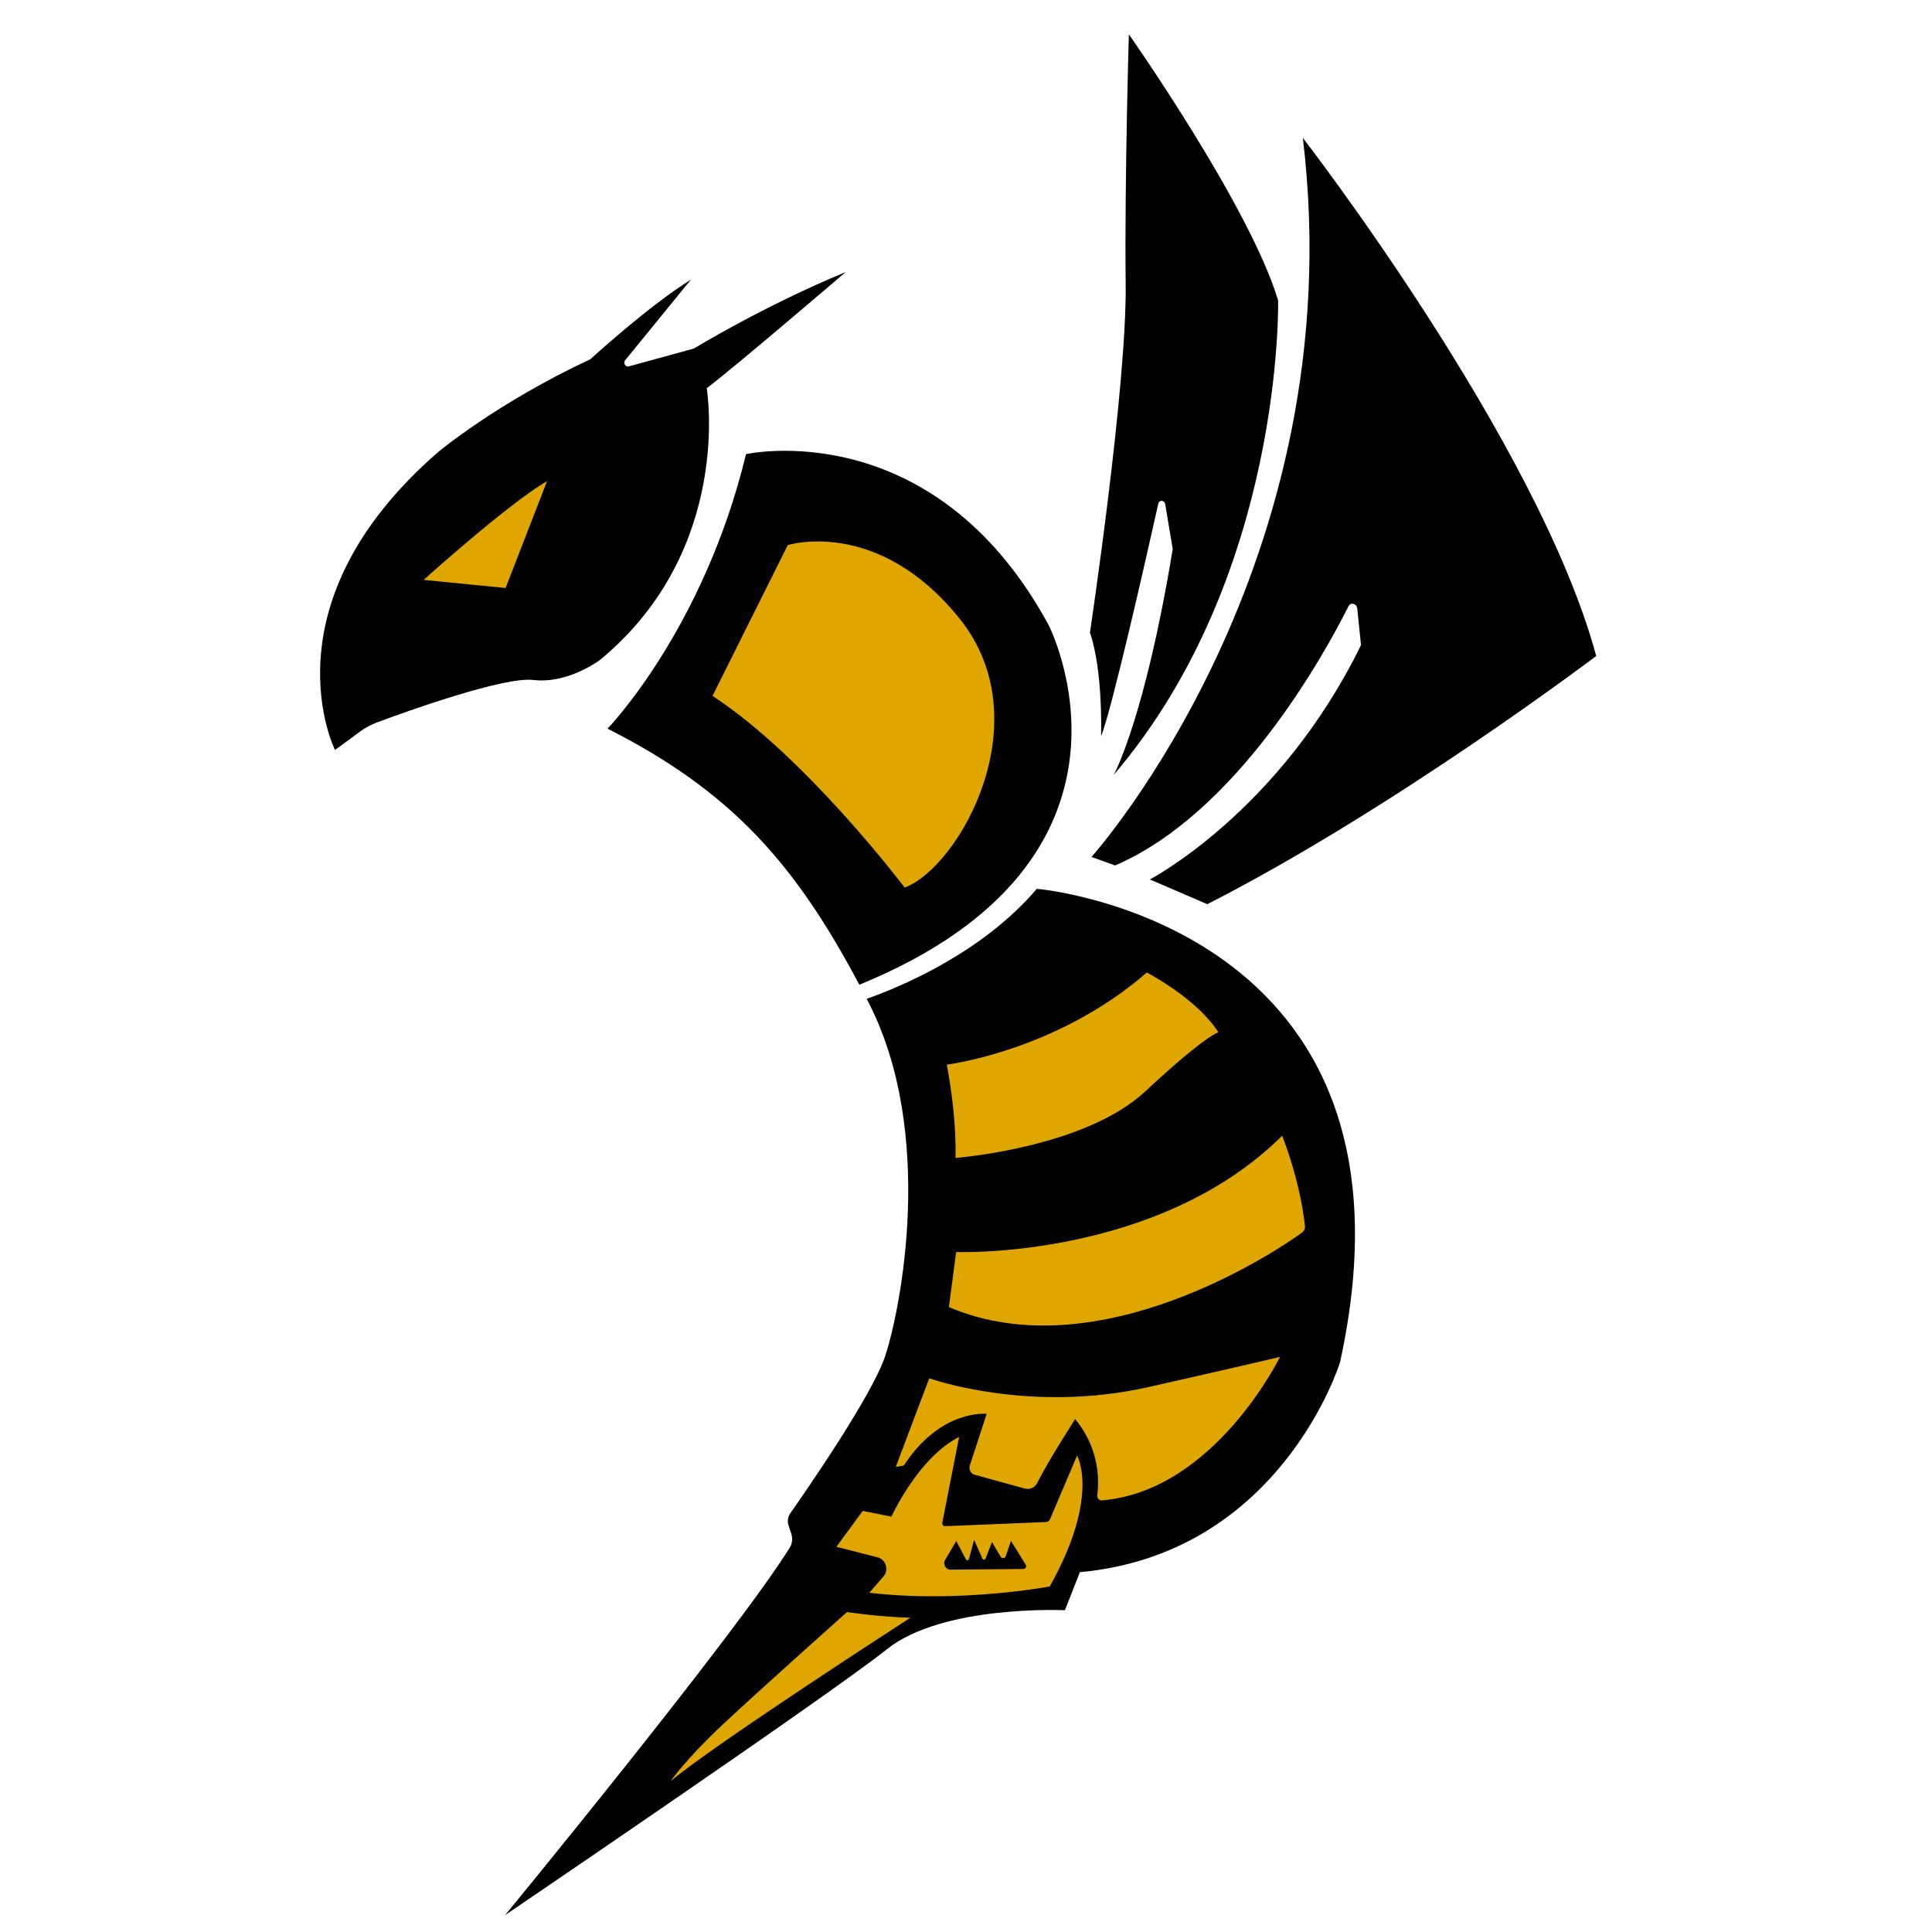 <?xml version="1.0" encoding="UTF-8"?>
<svg data-id="Layer_1" data-name="Layer 1" xmlns="http://www.w3.org/2000/svg" version="1.1" viewBox="0 0 2000 2000">
  <defs>
    <style>
      .cls-1 {
        fill: #000;
      }

      .cls-1, .cls-2 {
        stroke-width: 0px;
      }

      .cls-2 {
        fill: #e0a600;
      }
    </style>
  </defs>
  <g>
    <path class="cls-1" d="M1085.4,646.8c-119.5-219.9-313.1-176.7-313.1-176.7-44.1,182-143.4,284.2-143.4,284.2,128.6,65.1,194.3,140,260.7,265.1,320.3-131.1,195.8-372.6,195.8-372.6Z"/>
    <path class="cls-1" d="M1073.4,920c-55.6,65.2-137.6,100.3-176.2,114,.6,1.3,1.3,2.5,1.9,3.7,69.9,136.3,32.9,319,17.2,366.2-13.8,41.1-81.3,138.6-98.3,162.8-2.4,3.5-3.1,8.1-1.7,12.4l2.8,8.5c1.6,5,1.1,10.4-1.6,14.6-56.6,90.8-294.6,380.3-294.6,380.3,0,0,337.2-228.8,395.2-275.2,58-46.4,184.3-40.4,184.3-40.4l15.5-39.4c208.6-19.1,269.3-217.3,269.3-217.3,99.5-454.8-313.8-490.1-313.8-490.1Z"/>
  </g>
  <path class="cls-2" d="M980.2,1102.1s113.5-13.9,207-95.4c0,0,52.2,27.2,74.1,62,0,0-12.6,2.3-75.7,61.1-63.1,58.8-196.5,68.9-196.5,68.9,0,0,2-38.4-9-96.6Z"/>
  <path class="cls-2" d="M989.8,1296.1s208.2,7.9,337.5-120.4c0,0,18.2,44.5,23.6,93.4.3,2.6-.8,5.2-2.7,6.6-25.2,18.6-210.9,143.4-365.9,77.4l7.5-57Z"/>
  <path class="cls-2" d="M962,1426.8s103.1,37.1,227.3,9,135.8-31.2,135.8-31.2c0,0-67.8,139-184.5,148.6-2.8.2-5.1-2.5-4.7-5.4,1.8-13.3,3.1-47.4-22.9-78.8,0,0-28.8,44.8-39.2,66-2.4,5-7.8,7.4-13.1,5.9l-51.9-14.3c-3.9-1.1-6.1-5.5-4.9-9.4l17.5-53.6s-47.2-5.2-85.3,52.8c-.3.5-.8.8-1.4.9l-7.4,1.2,34.7-91.8Z"/>
  <path class="cls-2" d="M865.8,1601.3l27.3-37.2,29.7,5.9s27.8-61.2,70.1-82.5l-17.4,88.7c-.4,1.9,1.1,3.8,2.9,3.7l104.4-4.3c1.8,0,3.4-1.2,4.2-3l28-65.8s24.2,42.1-28.3,135.5c0,0-93,17.6-186.8,6.5l14.9-17.1c5.6-6.4,2.2-17.3-6.1-19.5l-42.8-10.9Z"/>
  <path class="cls-2" d="M694.2,1843.9s15.2-22.3,54.1-58.8c38.9-36.4,128.5-116.3,128.5-116.3,0,0,30.1,4.7,65.6,5.9,0,0-203.9,131.6-248.2,169.2Z"/>
  <path class="cls-2" d="M936.5,918.8s-102.2-135.3-198.9-198.4l77.9-156.1s92.9-29.5,177.8,76c84.9,105.5.3,256.7-56.7,278.5Z"/>
  <path class="cls-1" d="M346.8,776.4s-75.5-150.5,107.2-308.8c0,0,61.6-51.3,157.1-95.7,0,0,59.7-54.8,104.2-82.5l-68.2,83.6c-2.3,2.8.4,7.2,3.8,6.3l67.4-18.5s72.2-44.1,157.2-79.2c0,0-114.3,97.9-143.9,120.3,0,0,28.1,166.2-109.8,280.7,0,0-33,25.6-69.6,21.3-30.7-3.6-131,32.4-162.1,44-6.1,2.3-11.9,5.4-17.2,9.3l-26.1,19.2Z"/>
  <path class="cls-2" d="M438.5,600.3s88.9-80,127.8-102.2l-42.9,110.6-85-8.4Z"/>
  <path class="cls-1" d="M1139.8,762.2s2.3-67.3-11.5-107.4c0,0,38.3-254.8,37-361.2-1.2-106.3,3.3-258.1,3.3-258.1,0,0,125.4,178.3,154.5,275.5,0,0,6.3,284.3-170.2,491.2,0,0,32.1-57.7,61.1-233.8l-7.8-46.5c-.7-4.2-6.2-4.7-7.1-.6-12.2,54.5-48.7,215.8-59.3,240.8Z"/>
  <path class="cls-1" d="M1348.8,142.9s243.9,314.9,303.6,536.2c0,0-209.2,158.3-402.6,256.9l-59.5-25.6s134.1-69.7,218.6-242.6l-3.9-38c-.5-5-6.8-6.7-9-2.3-25.2,50.2-115.2,213.9-241.6,268.4l-24.5-8.8s272-302.7,218.8-744.4Z"/>
  <path class="cls-1" d="M989.9,1595.2l10,19c.8,1.4,2.7,1.3,3.1-.2l5.4-19.9,8.5,19.2c.7,1.6,2.8,1.6,3.4,0l6.6-17,8.9,15.1c1.3,2.3,4.5,2.1,5.3-.4l5.5-15.8,15.1,24.3c1.3,2.1,0,4.7-2.2,4.7l-75.8.7c-4.7,0-7.8-5.7-5.4-9.9l11.7-19.9Z"/>
</svg>
